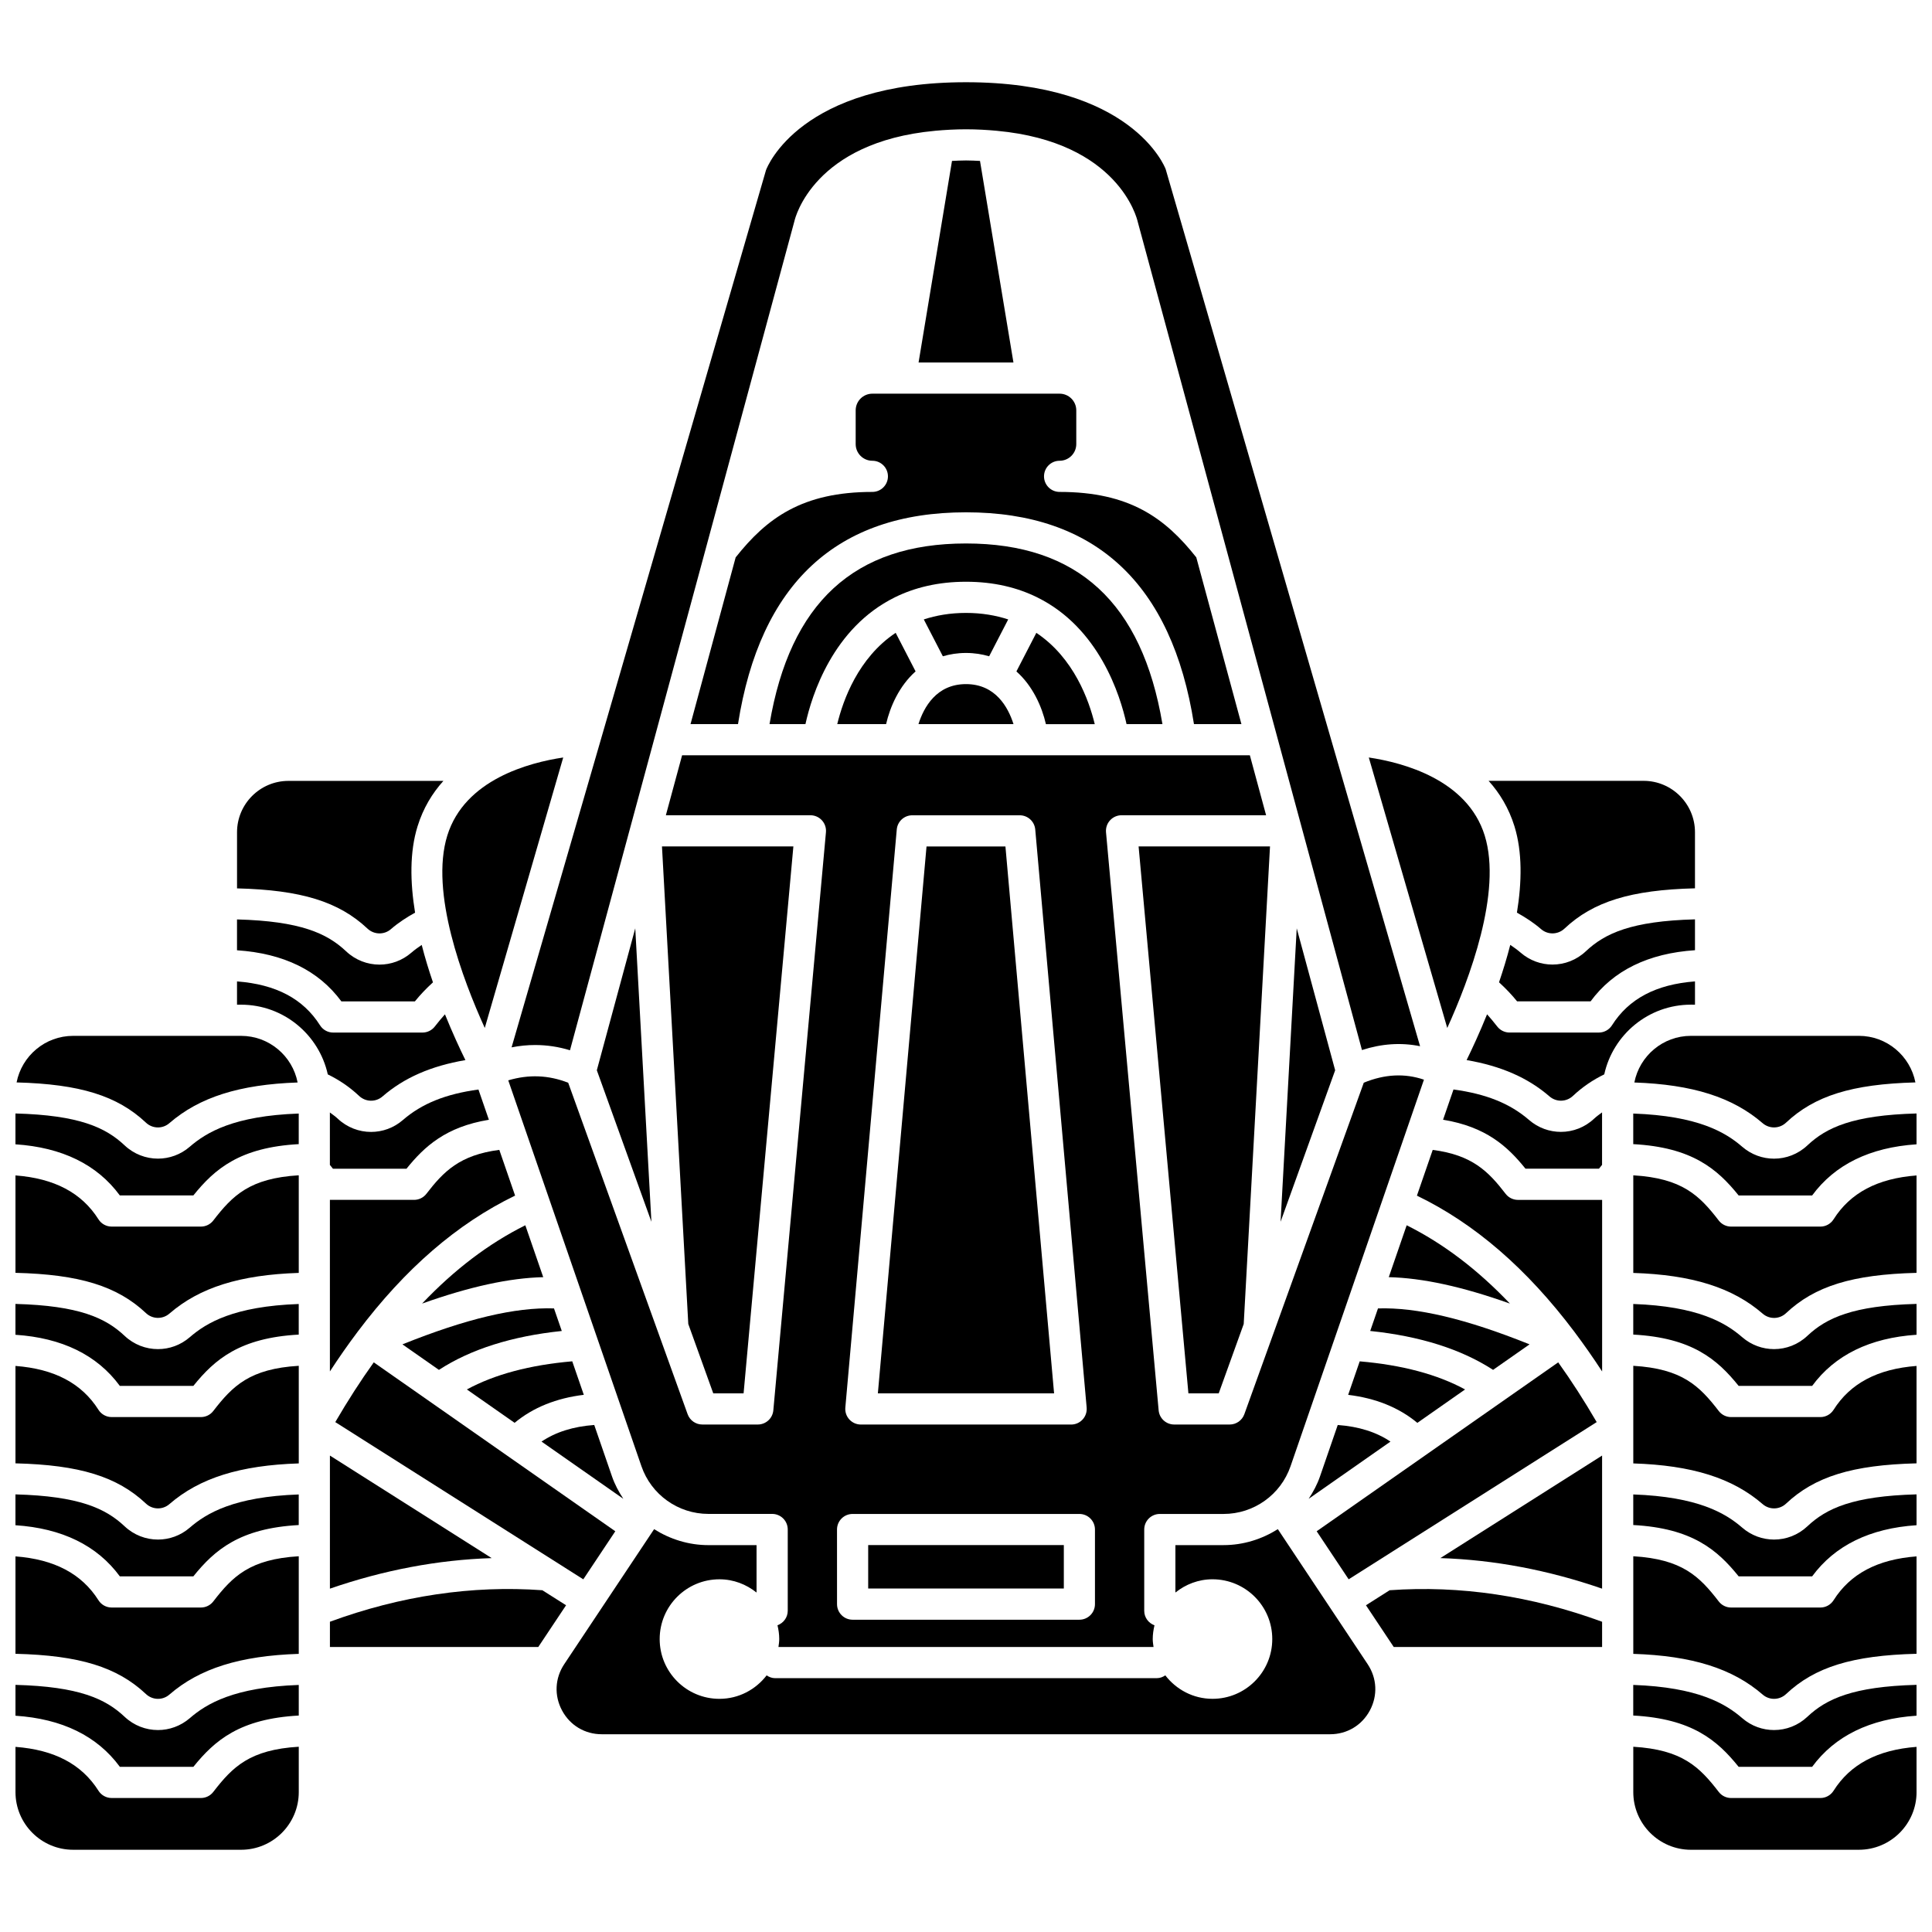 <?xml version="1.0" encoding="UTF-8"?>
<!-- Uploaded to: SVG Repo, www.svgrepo.com, Generator: SVG Repo Mixer Tools -->
<svg width="800px" height="800px" version="1.1" viewBox="144 144 512 512" xmlns="http://www.w3.org/2000/svg">
 <defs>
  <clipPath id="r">
   <path d="m148.09 418h74.906v25h-74.906z"/>
  </clipPath>
  <clipPath id="h">
   <path d="m148.09 540h75.906v22h-75.906z"/>
  </clipPath>
  <clipPath id="g">
   <path d="m148.09 556h75.906v39h-75.906z"/>
  </clipPath>
  <clipPath id="f">
   <path d="m148.09 505h75.906v39h-75.906z"/>
  </clipPath>
  <clipPath id="e">
   <path d="m148.09 606h75.906v29h-75.906z"/>
  </clipPath>
  <clipPath id="d">
   <path d="m148.09 590h75.906v23h-75.906z"/>
  </clipPath>
  <clipPath id="c">
   <path d="m577 418h74.902v25h-74.902z"/>
  </clipPath>
  <clipPath id="b">
   <path d="m148.09 489h75.906v23h-75.906z"/>
  </clipPath>
  <clipPath id="a">
   <path d="m576 540h75.902v22h-75.902z"/>
  </clipPath>
  <clipPath id="q">
   <path d="m576 455h75.902v39h-75.902z"/>
  </clipPath>
  <clipPath id="p">
   <path d="m148.09 455h75.906v39h-75.906z"/>
  </clipPath>
  <clipPath id="o">
   <path d="m576 489h75.902v23h-75.902z"/>
  </clipPath>
  <clipPath id="n">
   <path d="m576 439h75.902v22h-75.902z"/>
  </clipPath>
  <clipPath id="m">
   <path d="m576 590h75.902v23h-75.902z"/>
  </clipPath>
  <clipPath id="l">
   <path d="m576 606h75.902v29h-75.902z"/>
  </clipPath>
  <clipPath id="k">
   <path d="m576 556h75.902v39h-75.902z"/>
  </clipPath>
  <clipPath id="j">
   <path d="m576 505h75.902v39h-75.902z"/>
  </clipPath>
  <clipPath id="i">
   <path d="m148.09 439h75.906v22h-75.906z"/>
  </clipPath>
 </defs>
 <path d="m255.86 489.46c12.629-4.496 23.129-6.777 32.102-7l-4.746-13.75c-9.715 4.844-18.797 11.738-27.355 20.75z"/>
 <path d="m257 460.37c-0.781 1.016-1.992 1.609-3.269 1.609h-22.305v45.465c2.387-3.668 4.816-7.141 7.293-10.43 0.008-0.012 0.008-0.023 0.016-0.039 0.012-0.016 0.027-0.023 0.043-0.043 12.602-16.742 26.395-28.66 41.727-36.082l-4.184-12.121c-10.5 1.363-14.758 5.719-19.32 11.641z"/>
 <path d="m273.56 440.75-2.766-8.016c-8.727 1.195-15.004 3.734-20.023 8.082-2.43 2.106-5.43 3.156-8.43 3.156-3.18 0-6.352-1.176-8.84-3.519-0.664-0.629-1.383-1.102-2.078-1.637v13.906c0.27 0.336 0.559 0.656 0.812 1.004h19.488c4.742-5.894 10.426-11.102 21.836-12.977z"/>
 <path d="m267.73 512.22 12.648 8.844c4.91-4.074 11.062-6.539 18.336-7.422l-3.062-8.879c-11.242 0.977-20.594 3.473-27.922 7.457z"/>
 <path d="m250.65 500.27 9.668 6.762c8.422-5.465 19.328-8.934 32.562-10.309l-2.066-5.981c-10.27-0.34-23.23 2.723-40.164 9.527z"/>
 <path d="m306.18 535.25-4.699-13.617c-5.582 0.414-10.203 1.867-13.973 4.402l21.68 15.164c-1.207-1.84-2.269-3.801-3.008-5.949z"/>
 <path d="m247.6 390.23c1.973-1.711 4.129-3.106 6.398-4.367-1.309-8.043-1.469-16.047 0.664-22.898 1.5-4.82 3.91-8.766 6.844-12.02h-41.074c-7.508 0-13.617 6.109-13.617 13.621v14.863c16.996 0.422 26.961 3.508 34.582 10.672 1.738 1.625 4.406 1.691 6.203 0.129z"/>
 <g clip-path="url(#r)">
  <path d="m188.88 441.65c7.953-6.883 18.594-10.25 33.992-10.781-1.371-7.027-7.562-12.355-14.984-12.355h-44.512c-7.422 0-13.605 5.32-14.98 12.34 16.82 0.449 26.711 3.539 34.285 10.664 1.738 1.637 4.406 1.691 6.199 0.133z"/>
 </g>
 <g clip-path="url(#h)">
  <path d="m185.86 552c-3.18 0-6.352-1.176-8.84-3.519-5.039-4.734-12.043-8-28.926-8.453v8.172c12.332 0.816 21.629 5.344 27.664 13.551h19.48c5.68-7.051 12.352-12.746 27.93-13.598v-8.105c-17.16 0.602-24.445 4.961-28.883 8.801-2.43 2.109-5.43 3.152-8.426 3.152z"/>
 </g>
 <g clip-path="url(#g)">
  <path d="m200.52 568.4c-0.781 1.016-1.992 1.609-3.269 1.609h-23.664c-1.418 0-2.734-0.727-3.488-1.922-4.453-7.027-11.684-10.848-22-11.629v25.812c16.996 0.422 26.961 3.508 34.582 10.672 1.742 1.637 4.41 1.703 6.207 0.141 8.004-6.934 18.727-10.289 34.285-10.793v-25.867c-12.969 0.773-17.523 5.328-22.652 11.977z"/>
 </g>
 <g clip-path="url(#f)">
  <path d="m200.52 517.93c-0.781 1.016-1.992 1.609-3.269 1.609h-23.664c-1.418 0-2.734-0.727-3.488-1.922-4.453-7.027-11.684-10.844-22-11.629v25.812c17.004 0.422 26.965 3.508 34.586 10.672 1.738 1.637 4.406 1.695 6.203 0.137 8.004-6.93 18.73-10.289 34.289-10.789v-25.867c-12.973 0.777-17.527 5.328-22.656 11.977z"/>
 </g>
 <g clip-path="url(#e)">
  <path d="m200.52 618.88c-0.781 1.016-1.992 1.609-3.269 1.609h-23.664c-1.418 0-2.734-0.727-3.488-1.922-4.449-7.031-11.676-10.848-21.996-11.629v11.988c0 8.426 6.856 15.281 15.281 15.281h44.512c8.43 0 15.281-6.856 15.281-15.281v-12.023c-12.977 0.777-17.531 5.328-22.656 11.977z"/>
 </g>
 <g clip-path="url(#d)">
  <path d="m185.86 602.48c-3.18 0-6.356-1.176-8.84-3.519-5.039-4.742-12.043-8.004-28.918-8.453v8.176c12.332 0.816 21.637 5.34 27.664 13.547h19.48c5.68-7.051 12.348-12.746 27.93-13.594v-8.109c-17.16 0.605-24.445 4.965-28.879 8.805-2.441 2.102-5.445 3.148-8.438 3.148z"/>
 </g>
 <path d="m231.43 565.01c14.23-4.914 28.582-7.637 42.871-8.094l-42.871-27.176z"/>
 <path d="m234.47 409.38h19.48c1.402-1.742 3.023-3.438 4.789-5.047-1.09-3.184-2.113-6.512-2.981-9.918-0.945 0.645-1.879 1.301-2.754 2.062-2.434 2.106-5.434 3.156-8.434 3.156-3.18 0-6.356-1.176-8.844-3.523-5.039-4.742-12.047-8.004-28.918-8.453v8.176c12.328 0.82 21.625 5.344 27.66 13.547z"/>
 <path d="m365.88 335.9h12.941c1.066-4.602 3.457-10.098 7.82-13.973l-5.281-10.223c-9.957 6.644-13.957 17.898-15.48 24.195z"/>
 <path d="m497.83 427.63-10.184-37.617-4.281 77.766z"/>
 <path d="m285.82 420.94c3.106 0 6.188 0.461 9.23 1.391l59.492-219.78c0.164-0.754 5.09-20.891 37.238-23.887 0.02-0.004 0.039-0.004 0.059-0.008 2.559-0.23 5.238-0.391 8.16-0.391 2.918 0 5.602 0.16 8.16 0.395 0.016 0.004 0.039 0 0.055 0.008 32.152 2.988 37.078 23.145 37.285 24.07l23.27 85.957c0.004 0.008 0.004 0.02 0.008 0.027l36.156 133.55c5.234-1.695 10.387-2.035 15.398-1.016l-67.418-232.43c-0.266-0.695-9.086-23.035-52.914-23.035-43.832 0-52.648 22.34-53 23.289l-67.426 232.48c2.094-0.414 4.176-0.621 6.246-0.621z"/>
 <path d="m452.06 335.9c-5.418-32.172-22.465-47.875-52.062-47.875-29.602 0-46.648 15.703-52.066 47.879h9.52c1.688-7.703 7.273-25.48 23.641-33.578 0.016-0.008 0.027-0.027 0.047-0.039 0.02-0.008 0.043-0.008 0.059-0.016 5.141-2.523 11.328-4.102 18.801-4.102s13.66 1.578 18.801 4.102c0.02 0.008 0.043 0.008 0.059 0.016 0.016 0.008 0.027 0.027 0.047 0.039 16.371 8.094 21.953 25.871 23.641 33.578h9.516z"/>
 <path d="m418.64 311.71-5.281 10.223c4.367 3.879 6.762 9.375 7.82 13.973h12.941c-1.523-6.301-5.519-17.555-15.48-24.195z"/>
 <g clip-path="url(#c)">
  <path d="m577.12 430.87c15.398 0.531 26.035 3.898 33.992 10.781 1.801 1.551 4.469 1.5 6.207-0.137 7.574-7.125 17.465-10.211 34.285-10.664-1.375-7.019-7.566-12.34-14.98-12.34h-44.512c-7.43 0-13.621 5.328-14.992 12.359z"/>
 </g>
 <path d="m412.59 335.9c-1.414-4.461-4.766-10.605-12.594-10.605s-11.188 6.148-12.594 10.605z"/>
 <path d="m555.42 399.62c-3 0-5.996-1.051-8.43-3.156-0.875-0.762-1.809-1.418-2.754-2.062-0.871 3.406-1.895 6.734-2.981 9.918 1.762 1.609 3.387 3.305 4.789 5.047h19.48c6.035-8.207 15.332-12.73 27.664-13.551v-8.176c-16.879 0.449-23.883 3.715-28.918 8.453-2.496 2.352-5.668 3.527-8.852 3.527z"/>
 <path d="m537.46 365.41c-4.621-14.84-21.668-19.316-30.715-20.668l20.793 71.68c5.828-12.84 14.59-35.996 9.922-51.012z"/>
 <path d="m546 385.86c2.269 1.262 4.426 2.66 6.402 4.367 1.797 1.559 4.465 1.5 6.203-0.141 7.617-7.164 17.578-10.246 34.582-10.672v-14.863c0-7.508-6.109-13.621-13.617-13.621h-41.074c2.934 3.254 5.344 7.207 6.844 12.02 2.125 6.863 1.969 14.871 0.66 22.91z"/>
 <g clip-path="url(#b)">
  <path d="m185.86 501.53c-3.18 0-6.356-1.176-8.844-3.523-5.035-4.734-12.043-8-28.922-8.453v8.176c12.332 0.816 21.629 5.344 27.664 13.551h19.48c5.68-7.051 12.352-12.746 27.93-13.598v-8.109c-17.16 0.605-24.445 4.965-28.879 8.805-2.434 2.106-5.434 3.152-8.43 3.152z"/>
 </g>
 <path d="m400 317.04c2.258 0 4.281 0.336 6.133 0.883l5.051-9.77c-3.277-1.066-6.957-1.723-11.184-1.723-4.223 0-7.902 0.656-11.184 1.723l5.051 9.77c1.848-0.547 3.871-0.883 6.133-0.883z"/>
 <path d="m400 186.52c-1.305 0-2.496 0.07-3.711 0.125l-8.859 53.426h25.145l-8.863-53.426c-1.219-0.055-2.406-0.125-3.711-0.125z"/>
 <path d="m316.63 467.78-4.281-77.766-10.184 37.617z"/>
 <path d="m272.47 416.42 20.789-71.676c-9.047 1.352-26.094 5.828-30.715 20.668-4.672 15.016 4.09 38.172 9.926 51.008z"/>
 <path d="m307.06 549.8-64.008-44.762c-3.484 4.859-6.879 10.141-10.199 15.832l65.727 41.668z"/>
 <path d="m472.99 335.9-11.961-44.188c-8.242-10.426-17.676-17.348-36.227-17.348-2.281 0-4.129-1.848-4.129-4.129 0-2.285 1.852-4.129 4.129-4.129 2.438 0 4.422-1.98 4.422-4.418v-8.938c0-2.441-1.98-4.422-4.422-4.422h-49.617c-2.438 0-4.422 1.98-4.422 4.422v8.938c0 2.438 1.98 4.418 4.422 4.418 2.281 0 4.129 1.848 4.129 4.129 0 2.285-1.852 4.129-4.129 4.129-18.555 0-27.98 6.926-36.23 17.352l-11.961 44.184h12.582c5.848-37.215 26.129-56.133 60.422-56.133s54.574 18.918 60.414 56.137h12.578z"/>
 <path d="m245.37 434.57c5.727-4.961 12.828-8.062 21.969-9.633-1.477-2.992-3.426-7.211-5.422-12.133-0.887 1.004-1.762 2.031-2.684 3.227-0.781 1.016-1.992 1.609-3.269 1.609h-23.668c-1.418 0-2.734-0.727-3.488-1.926-4.449-7.027-11.676-10.848-21.996-11.629v6.168h1.078c11.238 0 20.648 7.922 22.977 18.473 3.047 1.484 5.789 3.344 8.301 5.707 1.742 1.637 4.41 1.695 6.203 0.137z"/>
 <path d="m568.57 565.01v-35.27l-42.859 27.172c14.285 0.457 28.629 3.184 42.859 8.098z"/>
 <path d="m543 460.37c-4.562-5.922-8.82-10.277-19.316-11.633l-4.184 12.121c15.328 7.418 29.121 19.34 41.727 36.082 0.012 0.016 0.031 0.023 0.043 0.043 0.008 0.012 0.008 0.023 0.016 0.039 2.473 3.293 4.906 6.766 7.293 10.43v-45.465l-22.305-0.004c-1.281 0-2.492-0.594-3.273-1.613z"/>
 <path d="m557.65 443.96c-3 0-6-1.051-8.434-3.156-5.023-4.348-11.297-6.887-20.023-8.082l-2.766 8.016c11.41 1.875 17.094 7.082 21.836 12.969h19.488c0.258-0.348 0.547-0.664 0.812-1.004v-13.906c-0.695 0.531-1.414 1.012-2.078 1.637-2.484 2.352-5.656 3.527-8.836 3.527z"/>
 <path d="m512.27 565.43-6.277 3.981 7.336 11.02c0.008 0.012 0.012 0.023 0.02 0.039h55.223v-6.688c-18.719-6.859-37.648-9.688-56.301-8.352z"/>
 <path d="m512.04 482.46c8.98 0.223 19.48 2.504 32.102 7-8.566-9.008-17.645-15.906-27.359-20.75z"/>
 <path d="m567.14 520.87c-3.316-5.691-6.715-10.973-10.199-15.832l-64.008 44.762 8.477 12.734z"/>
 <path d="m507.12 496.72c13.234 1.375 24.141 4.844 32.562 10.309l9.668-6.762c-16.93-6.801-29.887-9.844-40.168-9.523z"/>
 <path d="m593.19 410.25v-6.168c-10.316 0.785-17.547 4.602-21.996 11.629-0.762 1.199-2.074 1.926-3.488 1.926l-23.664-0.004c-1.281 0-2.488-0.594-3.269-1.609-0.922-1.195-1.797-2.223-2.684-3.227-1.996 4.922-3.949 9.141-5.422 12.133 9.145 1.574 16.242 4.68 21.969 9.633 1.801 1.559 4.469 1.5 6.207-0.137 2.512-2.363 5.254-4.223 8.301-5.707 2.324-10.551 11.734-18.473 22.977-18.473z"/>
 <g clip-path="url(#a)">
  <path d="m614.14 552c-3 0-5.996-1.051-8.43-3.156-4.434-3.836-11.719-8.191-28.879-8.801v8.105c15.582 0.848 22.25 6.551 27.93 13.598h19.48c6.035-8.207 15.336-12.73 27.664-13.551v-8.172c-16.883 0.449-23.887 3.715-28.918 8.453-2.492 2.348-5.668 3.523-8.848 3.523z"/>
 </g>
 <g clip-path="url(#q)">
  <path d="m629.91 467.14c-0.762 1.195-2.074 1.922-3.488 1.922h-23.664c-1.281 0-2.488-0.594-3.269-1.609-5.129-6.648-9.684-11.203-22.652-11.98v25.867c15.559 0.5 26.285 3.859 34.289 10.793 1.801 1.562 4.469 1.504 6.203-0.141 7.617-7.164 17.582-10.246 34.586-10.672v-25.812c-10.328 0.781-17.559 4.598-22.004 11.633z"/>
 </g>
 <g clip-path="url(#p)">
  <path d="m200.52 467.45c-0.781 1.016-1.992 1.609-3.269 1.609h-23.664c-1.418 0-2.734-0.727-3.488-1.922-4.453-7.035-11.684-10.852-22-11.637v25.812c16.996 0.422 26.961 3.508 34.582 10.672 1.734 1.637 4.402 1.695 6.203 0.141 8.004-6.934 18.727-10.289 34.289-10.793v-25.867c-12.969 0.777-17.523 5.332-22.652 11.984z"/>
 </g>
 <g clip-path="url(#o)">
  <path d="m614.14 501.53c-3 0-5.996-1.051-8.43-3.156-4.43-3.836-11.719-8.195-28.879-8.805v8.109c15.582 0.848 22.25 6.551 27.93 13.598h19.48c6.035-8.207 15.336-12.73 27.664-13.551v-8.176c-16.879 0.449-23.887 3.715-28.922 8.453-2.488 2.352-5.664 3.527-8.844 3.527z"/>
 </g>
 <g clip-path="url(#n)">
  <path d="m622.98 447.54c-2.488 2.336-5.66 3.519-8.84 3.519-3 0-6-1.051-8.434-3.156-4.434-3.836-11.719-8.191-28.879-8.801v8.105c15.582 0.848 22.25 6.551 27.93 13.598h19.48c6.035-8.207 15.336-12.73 27.664-13.551v-8.172c-16.875 0.449-23.883 3.715-28.922 8.457z"/>
 </g>
 <g clip-path="url(#m)">
  <path d="m614.14 602.48c-3 0-5.996-1.043-8.43-3.152-4.434-3.836-11.719-8.195-28.883-8.805v8.109c15.582 0.848 22.25 6.547 27.93 13.594h19.48c6.035-8.207 15.336-12.727 27.664-13.547v-8.176c-16.879 0.449-23.887 3.715-28.922 8.453-2.484 2.348-5.66 3.523-8.84 3.523z"/>
 </g>
 <g clip-path="url(#l)">
  <path d="m629.91 618.57c-0.762 1.195-2.074 1.922-3.488 1.922h-23.664c-1.281 0-2.488-0.594-3.269-1.609-5.125-6.644-9.68-11.199-22.652-11.977v12.023c0 8.426 6.856 15.281 15.281 15.281l44.508-0.004c8.43 0 15.281-6.856 15.281-15.281v-11.988c-10.324 0.785-17.551 4.598-21.996 11.633z"/>
 </g>
 <g clip-path="url(#k)">
  <path d="m629.91 568.09c-0.762 1.195-2.074 1.922-3.488 1.922h-23.664c-1.281 0-2.488-0.594-3.269-1.609-5.129-6.648-9.684-11.203-22.652-11.98v25.867c15.559 0.5 26.285 3.859 34.289 10.793 1.801 1.562 4.469 1.492 6.203-0.141 7.617-7.164 17.582-10.246 34.586-10.672v-25.812c-10.328 0.781-17.559 4.602-22.004 11.633z"/>
 </g>
 <path d="m532.26 512.22c-7.324-3.984-16.68-6.484-27.922-7.449l-3.062 8.879c7.273 0.879 13.43 3.344 18.336 7.422z"/>
 <g clip-path="url(#j)">
  <path d="m629.91 517.62c-0.762 1.195-2.074 1.922-3.488 1.922h-23.664c-1.281 0-2.488-0.594-3.269-1.609-5.129-6.648-9.684-11.203-22.652-11.98v25.867c15.555 0.5 26.281 3.859 34.285 10.789 1.801 1.559 4.469 1.5 6.207-0.137 7.613-7.164 17.574-10.246 34.582-10.672l-0.004-25.812c-10.32 0.785-17.551 4.602-21.996 11.633z"/>
 </g>
 <path d="m410.45 368.32h-20.91l-12.895 144.94h46.699z"/>
 <path d="m350.3 580.47h99.398c-0.094-0.699-0.211-1.383-0.211-2.106 0-1.258 0.188-2.469 0.461-3.641-1.578-0.582-2.715-2.066-2.715-3.844v-21.539c0-2.285 1.852-4.129 4.129-4.129h16.902c8.004 0 15.137-5.078 17.746-12.648l35.352-102.44c-5.113-1.738-10.375-1.469-15.945 0.801l-31.656 87.859c-0.59 1.637-2.148 2.731-3.887 2.731l-14.707-0.004c-2.137 0-3.918-1.633-4.113-3.754l-13.949-153.2c-0.102-1.156 0.281-2.305 1.066-3.16 0.781-0.859 1.891-1.348 3.047-1.348h38.312l-4.305-15.898h-150.46l-4.305 15.898h38.312c1.16 0 2.266 0.488 3.047 1.348 0.781 0.855 1.168 2 1.066 3.16l-13.945 153.2c-0.195 2.125-1.977 3.754-4.113 3.754h-14.711c-1.738 0-3.297-1.094-3.887-2.731l-31.648-87.84c-5.211-2.039-10.453-2.25-15.887-0.637l35.289 102.25c2.609 7.566 9.742 12.648 17.746 12.648h16.902c2.281 0 4.129 1.848 4.129 4.129v21.539c0 1.781-1.137 3.262-2.715 3.844 0.277 1.172 0.461 2.383 0.461 3.641 0 0.73-0.113 1.418-0.207 2.113zm31.352-216.65c0.191-2.133 1.973-3.762 4.113-3.762h28.473c2.141 0 3.922 1.637 4.113 3.762l13.625 153.2c0.102 1.156-0.285 2.301-1.066 3.156s-1.887 1.344-3.047 1.344l-55.727-0.004c-1.16 0-2.262-0.488-3.047-1.344s-1.168-1.996-1.066-3.156zm-15.836 185.52c0-2.285 1.852-4.129 4.129-4.129h60.102c2.281 0 4.129 1.848 4.129 4.129v19.773c0 2.285-1.852 4.129-4.129 4.129h-60.098c-2.281 0-4.129-1.848-4.129-4.129z"/>
 <path d="m374.08 553.46h51.844v11.512h-51.844z"/>
 <path d="m493.82 535.25c-0.742 2.152-1.801 4.109-3.012 5.953l21.68-15.164c-3.769-2.535-8.391-3.992-13.973-4.402z"/>
 <g clip-path="url(#i)">
  <path d="m185.86 451.05c-3.18 0-6.352-1.176-8.84-3.519-5.039-4.734-12.047-8-28.926-8.449v8.172c12.332 0.816 21.629 5.344 27.664 13.551h19.48c5.68-7.051 12.352-12.746 27.93-13.598v-8.105c-17.16 0.602-24.445 4.961-28.883 8.801-2.43 2.102-5.43 3.148-8.426 3.148z"/>
 </g>
 <path d="m287.73 565.43c-18.656-1.348-37.582 1.484-56.297 8.348v6.688h55.223c0.008-0.012 0.012-0.027 0.023-0.043l7.336-11.012z"/>
 <path d="m458.94 513.25h8.035l6.621-18.375 6.969-126.56h-34.824z"/>
 <path d="m482.64 549.24c-4.219 2.66-9.148 4.231-14.375 4.231h-12.773v12.566c2.711-2.164 6.098-3.512 9.832-3.512 8.75 0 15.84 7.094 15.84 15.84 0 8.75-7.094 15.84-15.84 15.84-5.109 0-9.605-2.461-12.504-6.215-0.652 0.43-1.387 0.738-2.227 0.738l-101.2 0.004c-0.84 0-1.574-0.309-2.227-0.738-2.894 3.754-7.391 6.215-12.504 6.215-8.75 0-15.84-7.094-15.84-15.84 0-8.75 7.094-15.84 15.84-15.84 3.738 0 7.125 1.348 9.832 3.512v-12.566h-12.773c-5.227 0-10.156-1.57-14.375-4.231l-23.812 35.77c-2.484 3.731-2.703 8.316-0.59 12.27s6.055 6.309 10.539 6.309h193.01c4.481 0 8.426-2.359 10.539-6.309 2.113-3.953 1.895-8.535-0.59-12.266z"/>
 <path d="m333.02 513.25h8.039l13.195-144.94h-34.824l6.973 126.56z"/>
</svg>